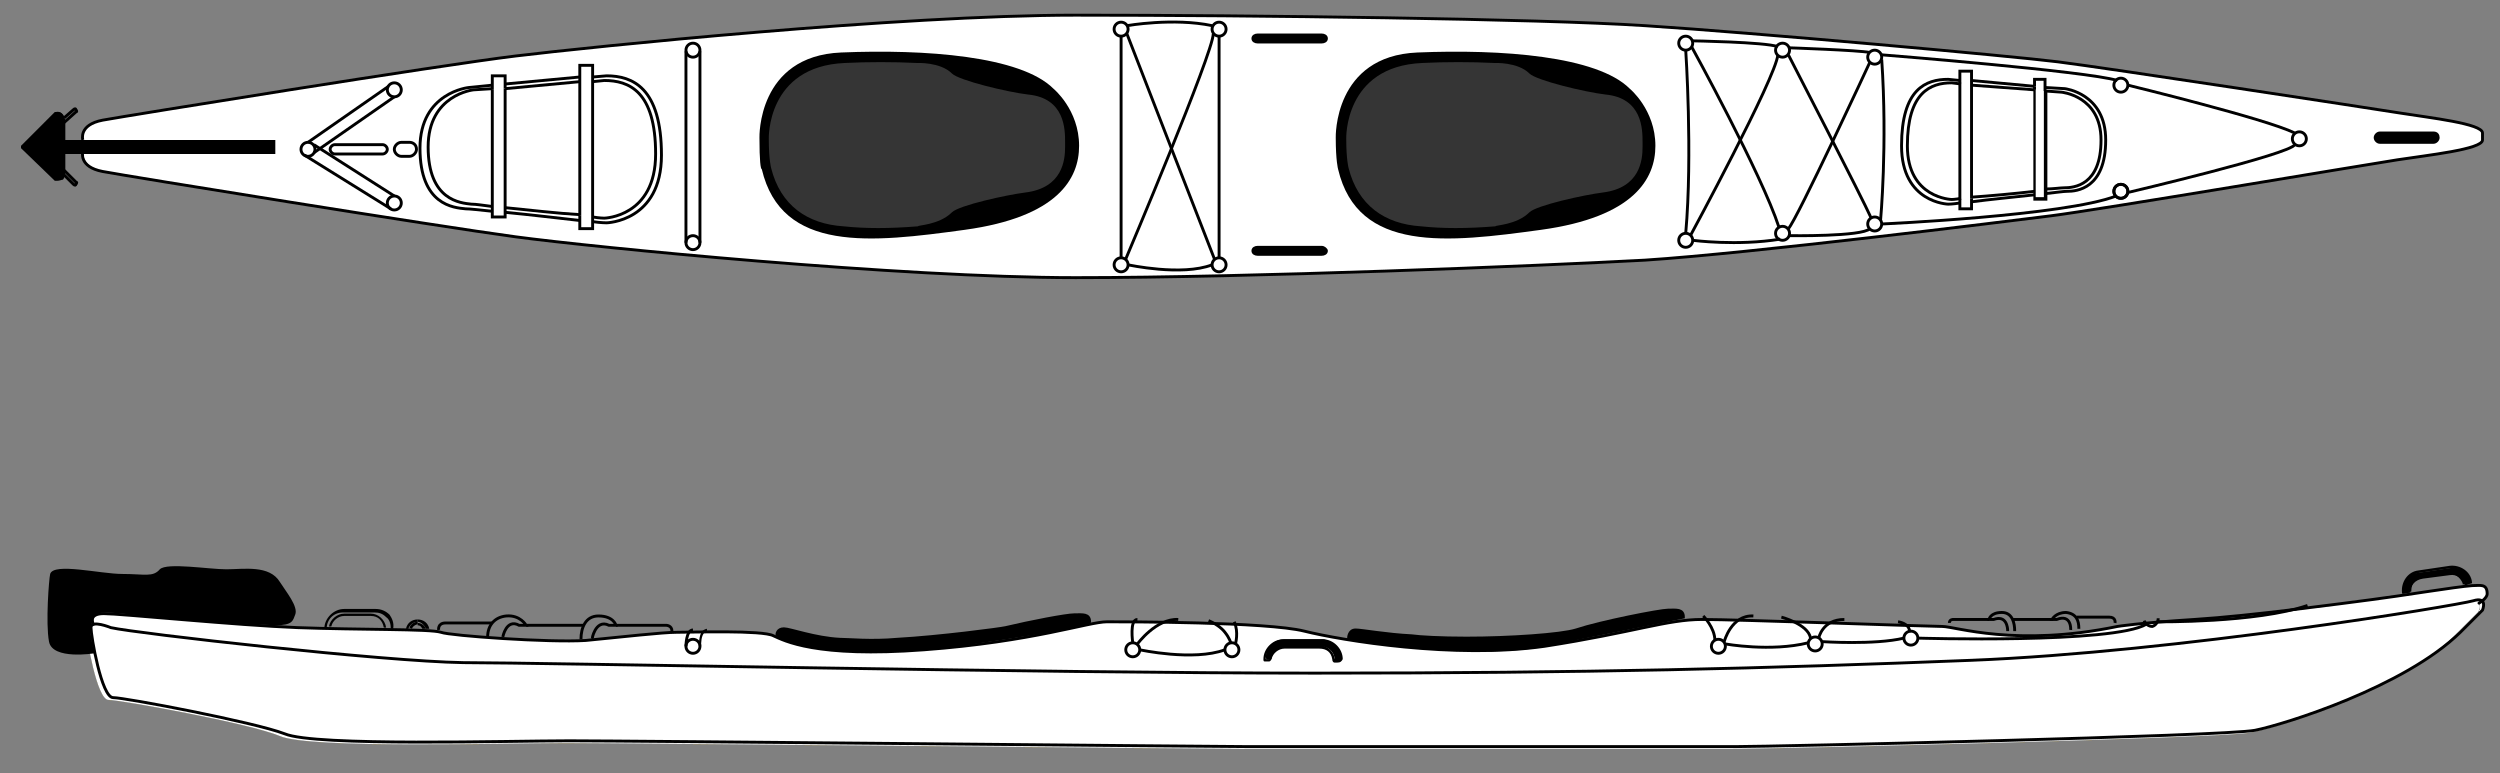 <?xml version="1.0" encoding="utf-8"?>
<!-- Generator: Adobe Illustrator 18.1.1, SVG Export Plug-In . SVG Version: 6.00 Build 0)  -->
<svg version="1.1" xmlns="http://www.w3.org/2000/svg" xmlns:xlink="http://www.w3.org/1999/xlink" x="0px" y="0px"
	 viewBox="0 0 214.3 66.3" enable-background="new 0 0 214.3 66.3" xml:space="preserve">
<rect x="0" y="0" width="214.3" height="66.3" fill="#808080" stroke="none"/>
<g id="Options" display="none">
	<g id="metal" display="inline">
		<path fill="#5D5E5E" d="M214.1,53.8L214.1,53.8c0.2-0.6-0.4-0.8-1.4-0.8v0l-3.4,0.3c-1.6,0.2-2.8,0.5-4.8,0.7l-0.6,0.1l-52.3,1.6
			l-1.4,0c-1.8,0-8,0.2-18.3-1c-1-0.1-1.9-0.2-2.7-0.3l0,0l0,0c-3.7-0.5-5.6-0.9-5.6-0.9s-2.3-0.5-3.1,0.4c-0.8,0.9-8.4,2.7-8.4,2.7
			c-0.6,0.2-1.3,0.3-2,0.4c-6.8,1.4-14.8,1.6-20.3,1.1c-0.7-0.1-1.5-0.3-2.2-0.4l-2.2,0l-2.1-0.1l-3.7,0l-5.3-0.1L64.1,57
			c-0.6,0-9-0.1-13.7-0.1l-5.8-0.1c-2-0.4-10.9,0-20-0.8c-4.6-0.4-9.9-0.8-14.3-1.1c-0.1,0-0.1,0-0.2,0l0,0c-1-0.1-2-0.1-2.9-0.2
			c0,0,0,0,0,0l-3.9-0.3c0,0,0,0,0,0c-1.2-0.1-2-0.1-2.3-0.1c-1.3,0-0.8,0.9-0.8,0.9s1.4,0.1,3.3,0.6c1.9,1.2,2.8,1.7,4.9,4
			c1.5,1.7,2.1,2.2,5,3.6c4.9,2.3,18.7,2.6,32.8,2.8c14.1,0.1,63.8-0.5,73.3-0.4c9.5,0.1,43.9-1.3,61.5-1.2
			c17.6,0.2,22.5-5.5,24.3-7.2c1.8-1.8,8.7-3,8.7-3C214.2,54.1,214.2,53.9,214.1,53.8z"/>
		<path fill="#5D5E5E" d="M212.3,53.9c-0.6,0.1-1.4,0.3-2.4,0.5c-2,0.4-14.5,1.9-18.1,2.7c-11.3,2.6-28.8,2.4-44.9,3.1
			c-16.1,0.7-63.1,1.2-69.5,0.9c-3.7-0.2-16.5-0.4-29.3-0.8c-9.4-0.3-21-0.8-27.8-1.8L3.5,55.9c1.9,1.2,2.8,1.7,4.9,4
			c1.5,1.7,2.1,2.2,5,3.6c4.9,2.3,18.7,2.6,32.8,2.8c14.1,0.1,63.8-0.5,73.3-0.4c9.5,0.1,43.9-1.3,61.5-1.2
			c17.6,0.2,22.5-5.5,24.3-7.2c1.8-1.8,8.7-3,8.7-3c0.1-0.3,0.2-0.5,0-0.6L212.3,53.9z"/>
		<path fill="#5D5E5E" d="M212.5,9.3c-0.1,0-0.3,0-0.6,0l0.5-0.9c0.2-0.4,0.2-0.8-0.1-1c-0.3-0.2-0.6,0-0.8,0.4l-0.6,1l-0.2,0.4
			c-6.4-0.3-25.3-1.6-41.4-4c-9.7-1.4-22.8-3.4-35.3-4.3c-12-0.9-23.4-0.7-31-0.7c-15.2,0-37.9,1.2-55.7,3.9
			c-17.2,2.7-36,3.9-40.2,4.4L7.5,8c0.2-0.4,0.2-0.8-0.1-1c-0.3-0.2-0.6,0-0.8,0.4L6,8.5L5.9,8.7c-0.9,0.1-2,0.1-3,0.2
			C0.9,9,0.9,9.1,0.9,9.7c0,0.7,1.4,0.7,3.9,0.9l-0.1,0.3l-0.3,0.5c-0.2,0.4-0.2,0.8,0.1,1c0.3,0.2,0.6,0,0.8-0.4L5.8,11L6,10.7
			c0.3,0,0.8,0.1,1.1,0.1c3.3,0.4,22.5,2.8,40.3,5.6c17.8,2.8,40.5,4.2,55.7,4.2c7.6,0,19.3,0.1,31.5-0.7
			c12.7-0.9,25.8-2.8,35.5-4.3c15.3-2.2,32.6-3.9,39.6-4.5l-0.4,0.7c-0.2,0.4-0.2,0.8,0.1,1c0.3,0.2,0.6,0,0.8-0.4l0.5-0.9l0.3-0.5
			c0.8-0.1,1.3-0.1,1.5-0.1c1.7,0,1.7-0.8,1.7-0.8C214.2,9.5,212.5,9.3,212.5,9.3z M62.1,15.7c-5.5,0-9.9-2.4-9.9-5.4
			c0-3,4.5-5.4,9.9-5.4c5.5,0,9.9,2.4,9.9,5.4C72,13.3,67.6,15.7,62.1,15.7z M84.2,18.5c-2.7,0-4.8-2.1-4.8-4.6
			c0-2.6,2.2-4.6,4.8-4.6c2.7,0,4.8,2.1,4.8,4.6C89,16.4,86.9,18.5,84.2,18.5z M113.3,18.2c-8.6,1.2-17.1,2.2-18.9-5.6
			c0,0-0.2-0.7-0.2-2.9c0,0-0.2-7.6,7.6-7.9c7.8-0.3,16.7,0.3,19.7,3.3c0,0,2.4,1.9,2.4,5.2C123.9,13.4,121.9,17,113.3,18.2z
			 M165.9,15.6c-4.6,0-8.4-2.3-8.4-5.1c0-2.8,3.7-5.1,8.4-5.1c4.6,0,8.4,2.3,8.4,5.1C174.3,13.3,170.5,15.6,165.9,15.6z"/>
	</g>
</g>
<g id="Couleurs">
	<g id="deck_x5F_jaune">
		<path fill="#FEE600" d="M7.1,12.5c0,0-0.4,1.8,1.7,2.2c2.1,0.4,28.7,4.7,35.4,5.6s33,3.5,48,3.5s39.5-1,48.8-1.5
			c9.2-0.6,30.8-3.3,34.8-3.8c4-0.5,27.1-4.4,29.7-4.8s7.3-0.9,7.3-1.7v-0.6c0-0.8-4.5-1.3-7-1.7s-25.4-3.9-29.4-4.4
			c-4-0.5-26.1-2.5-35.4-3.1c-9.2-0.6-33.7-0.9-48.8-0.9s-41.4,2.7-48,3.5S11,9.9,8.8,10.3S7.1,12.5,7.1,12.5z"/>
		<path fill="#FEE600" d="M8,53.5c0,0-0.5-0.9,0.9-0.9c1.4,0,11.4,1,16.6,1.2c5.3,0.2,11.4,0.1,12.3,0.4c0.8,0.3,9.3,0.9,12.4,0.7
			c3.1-0.3,6.6-0.7,7.8-0.7c1.2,0,7.4-0.2,8.3,0.3c0.9,0.4,3.6,1.9,12.9,1.2c9.4-0.7,14.1-2.4,15.7-2.4c1.6,0,13.7,0,16.9,0.8
			c3.2,0.8,12.9,2.4,20.6,1.3c7.7-1.2,10.5-2.3,13.5-2.3c3,0,19.5,0.6,20.6,0.6s6.3,1.8,15,0c0,0,1.8-0.3,6.6-0.6
			c4.8-0.3,12.9-1.4,15.2-1.7c2.4-0.3,7.2-1.1,8.6-1.2c0.7,0,1.3-0.2,1.3,0.7c0,0.4-0.8,0.8-0.8,0.8c0.4,0.2,0,0.8,0,0.8
			s0.2-0.2-1.9,1.9c-4.7,4.7-15.1,7.9-17.6,8.4c-2.5,0.5-41.4,1.4-44.6,1.4s-39.1,0-41.6,0c-2.6,0-53.2-0.5-58.3-0.5
			c-5.1,0-21.9,0.5-24.4-0.6c-2.6-1.1-13.7-3.1-14.7-3.1s-1.9-5.4-1.9-6C7.7,53.8,7.7,53.5,8,53.5z"/>
	</g>
	<g id="deck_x5F_rouge">
		<path fill="#CB2026" d="M7.1,12.5c0,0-0.4,1.8,1.7,2.2c2.1,0.4,28.7,4.7,35.4,5.6s33,3.5,48,3.5s39.5-1,48.8-1.5
			c9.2-0.6,30.8-3.3,34.8-3.8c4-0.5,27.1-4.4,29.7-4.8s7.3-0.9,7.3-1.7v-0.6c0-0.8-4.5-1.3-7-1.7s-25.4-3.9-29.4-4.4
			c-4-0.5-26.1-2.5-35.4-3.1c-9.2-0.6-33.7-0.9-48.8-0.9s-41.4,2.7-48,3.5S11,9.9,8.8,10.3S7.1,12.5,7.1,12.5z"/>
		<path fill="#CB2026" d="M8,53.5c0,0-0.5-0.9,0.9-0.9c1.4,0,11.4,1,16.6,1.2c5.3,0.2,11.4,0.1,12.3,0.4c0.8,0.3,9.3,0.9,12.4,0.7
			c3.1-0.3,6.6-0.7,7.8-0.7c1.2,0,7.4-0.2,8.3,0.3c0.9,0.4,3.6,1.9,12.9,1.2c9.4-0.7,14.1-2.4,15.7-2.4c1.6,0,13.7,0,16.9,0.8
			c3.2,0.8,12.9,2.4,20.6,1.3c7.7-1.2,10.5-2.3,13.5-2.3c3,0,19.5,0.6,20.6,0.6s6.3,1.8,15,0c0,0,1.8-0.3,6.6-0.6
			c4.8-0.3,12.9-1.4,15.2-1.7c2.4-0.3,7.2-1.1,8.6-1.2c0.7,0,1.3-0.2,1.3,0.7c0,0.4-0.8,0.8-0.8,0.8c0.4,0.2,0,0.8,0,0.8
			s0.2-0.2-1.9,1.9c-4.7,4.7-15.1,7.9-17.6,8.4c-2.5,0.5-41.4,1.4-44.6,1.4s-39.1,0-41.6,0c-2.6,0-53.2-0.5-58.3-0.5
			c-5.1,0-21.9,0.5-24.4-0.6c-2.6-1.1-13.7-3.1-14.7-3.1s-1.9-5.4-1.9-6C7.7,53.8,7.7,53.5,8,53.5z"/>
	</g>
	<g id="deck_x5F_bleuf">
		<path fill="#0E3149" d="M7.1,12.5c0,0-0.4,1.8,1.7,2.2c2.1,0.4,28.7,4.7,35.4,5.6s33,3.5,48,3.5s39.5-1,48.8-1.5
			c9.2-0.6,30.8-3.3,34.8-3.8c4-0.5,27.1-4.4,29.7-4.8s7.3-0.9,7.3-1.7v-0.6c0-0.8-4.5-1.3-7-1.7s-25.4-3.9-29.4-4.4
			c-4-0.5-26.1-2.5-35.4-3.1c-9.2-0.6-33.7-0.9-48.8-0.9s-41.4,2.7-48,3.5S11,9.9,8.8,10.3S7.1,12.5,7.1,12.5z"/>
		<path fill="#0E3149" d="M8,53.5c0,0-0.5-0.9,0.9-0.9c1.4,0,11.4,1,16.6,1.2c5.3,0.2,11.4,0.1,12.3,0.4c0.8,0.3,9.3,0.9,12.4,0.7
			c3.1-0.3,6.6-0.7,7.8-0.7c1.2,0,7.4-0.2,8.3,0.3c0.9,0.4,3.6,1.9,12.9,1.2c9.4-0.7,14.1-2.4,15.7-2.4c1.6,0,13.7,0,16.9,0.8
			c3.2,0.8,12.9,2.4,20.6,1.3c7.7-1.2,10.5-2.3,13.5-2.3c3,0,19.5,0.6,20.6,0.6s6.3,1.8,15,0c0,0,1.8-0.3,6.6-0.6
			c4.8-0.3,12.9-1.4,15.2-1.7c2.4-0.3,7.2-1.1,8.6-1.2c0.7,0,1.3-0.2,1.3,0.7c0,0.4-0.8,0.8-0.8,0.8c0.4,0.2,0,0.8,0,0.8
			s0.2-0.2-1.9,1.9c-4.7,4.7-15.1,7.9-17.6,8.4c-2.5,0.5-41.4,1.4-44.6,1.4s-39.1,0-41.6,0c-2.6,0-53.2-0.5-58.3-0.5
			c-5.1,0-21.9,0.5-24.4-0.6c-2.6-1.1-13.7-3.1-14.7-3.1s-1.9-5.4-1.9-6C7.7,53.8,7.7,53.5,8,53.5z"/>
	</g>
	<g id="deck_x5F_vert">
		<path fill="#95D600" d="M7.1,12.5c0,0-0.4,1.8,1.7,2.2c2.1,0.4,28.7,4.7,35.4,5.6s33,3.5,48,3.5s39.5-1,48.8-1.5
			c9.2-0.6,30.8-3.3,34.8-3.8c4-0.5,27.1-4.4,29.7-4.8s7.3-0.9,7.3-1.7v-0.6c0-0.8-4.5-1.3-7-1.7s-25.4-3.9-29.4-4.4
			c-4-0.5-26.1-2.5-35.4-3.1c-9.2-0.6-33.7-0.9-48.8-0.9s-41.4,2.7-48,3.5S11,9.9,8.8,10.3S7.1,12.5,7.1,12.5z"/>
		<path fill="#95D600" d="M8,53.5c0,0-0.5-0.9,0.9-0.9c1.4,0,11.4,1,16.6,1.2c5.3,0.2,11.4,0.1,12.3,0.4c0.8,0.3,9.3,0.9,12.4,0.7
			c3.1-0.3,6.6-0.7,7.8-0.7c1.2,0,7.4-0.2,8.3,0.3c0.9,0.4,3.6,1.9,12.9,1.2c9.4-0.7,14.1-2.4,15.7-2.4c1.6,0,13.7,0,16.9,0.8
			c3.2,0.8,12.9,2.4,20.6,1.3c7.7-1.2,10.5-2.3,13.5-2.3c3,0,19.5,0.6,20.6,0.6s6.3,1.8,15,0c0,0,1.8-0.3,6.6-0.6
			c4.8-0.3,12.9-1.4,15.2-1.7c2.4-0.3,7.2-1.1,8.6-1.2c0.7,0,1.3-0.2,1.3,0.7c0,0.4-0.8,0.8-0.8,0.8c0.4,0.2,0,0.8,0,0.8
			s0.2-0.2-1.9,1.9c-4.7,4.7-15.1,7.9-17.6,8.4c-2.5,0.5-41.4,1.4-44.6,1.4s-39.1,0-41.6,0c-2.6,0-53.2-0.5-58.3-0.5
			c-5.1,0-21.9,0.5-24.4-0.6c-2.6-1.1-13.7-3.1-14.7-3.1s-1.9-5.4-1.9-6C7.7,53.8,7.7,53.5,8,53.5z"/>
	</g>
	<g id="deck_x5F_mauve">
		<path fill="#520A76" d="M7.1,12.5c0,0-0.4,1.8,1.7,2.2c2.1,0.4,28.7,4.7,35.4,5.6s33,3.5,48,3.5s39.5-1,48.8-1.5
			c9.2-0.6,30.8-3.3,34.8-3.8c4-0.5,27.1-4.4,29.7-4.8s7.3-0.9,7.3-1.7v-0.6c0-0.8-4.5-1.3-7-1.7s-25.4-3.9-29.4-4.4
			c-4-0.5-26.1-2.5-35.4-3.1c-9.2-0.6-33.7-0.9-48.8-0.9s-41.4,2.7-48,3.5S11,9.9,8.8,10.3S7.1,12.5,7.1,12.5z"/>
		<path fill="#520A76" d="M8,53.5c0,0-0.5-0.9,0.9-0.9c1.4,0,11.4,1,16.6,1.2c5.3,0.2,11.4,0.1,12.3,0.4c0.8,0.3,9.3,0.9,12.4,0.7
			c3.1-0.3,6.6-0.7,7.8-0.7c1.2,0,7.4-0.2,8.3,0.3c0.9,0.4,3.6,1.9,12.9,1.2c9.4-0.7,14.1-2.4,15.7-2.4c1.6,0,13.7,0,16.9,0.8
			c3.2,0.8,12.9,2.4,20.6,1.3c7.7-1.2,10.5-2.3,13.5-2.3c3,0,19.5,0.6,20.6,0.6s6.3,1.8,15,0c0,0,1.8-0.3,6.6-0.6
			c4.8-0.3,12.9-1.4,15.2-1.7c2.4-0.3,7.2-1.1,8.6-1.2c0.7,0,1.3-0.2,1.3,0.7c0,0.4-0.8,0.8-0.8,0.8c0.4,0.2,0,0.8,0,0.8
			s0.2-0.2-1.9,1.9c-4.7,4.7-15.1,7.9-17.6,8.4c-2.5,0.5-41.4,1.4-44.6,1.4s-39.1,0-41.6,0c-2.6,0-53.2-0.5-58.3-0.5
			c-5.1,0-21.9,0.5-24.4-0.6c-2.6-1.1-13.7-3.1-14.7-3.1s-1.9-5.4-1.9-6C7.7,53.8,7.7,53.5,8,53.5z"/>
	</g>
	<g id="deck_x5F_bleu">
		<path fill="#8AD2E6" d="M7.1,12.5c0,0-0.4,1.8,1.7,2.2c2.1,0.4,28.7,4.7,35.4,5.6s33,3.5,48,3.5s39.5-1,48.8-1.5
			c9.2-0.6,30.8-3.3,34.8-3.8c4-0.5,27.1-4.4,29.7-4.8s7.3-0.9,7.3-1.7v-0.6c0-0.8-4.5-1.3-7-1.7s-25.4-3.9-29.4-4.4
			c-4-0.5-26.1-2.5-35.4-3.1c-9.2-0.6-33.7-0.9-48.8-0.9s-41.4,2.7-48,3.5S11,9.9,8.8,10.3S7.1,12.5,7.1,12.5z"/>
		<path fill="#8AD2E6" d="M8,53.5c0,0-0.5-0.9,0.9-0.9c1.4,0,11.4,1,16.6,1.2c5.3,0.2,11.4,0.1,12.3,0.4c0.8,0.3,9.3,0.9,12.4,0.7
			c3.1-0.3,6.6-0.7,7.8-0.7c1.2,0,7.4-0.2,8.3,0.3c0.9,0.4,3.6,1.9,12.9,1.2c9.4-0.7,14.1-2.4,15.7-2.4c1.6,0,13.7,0,16.9,0.8
			c3.2,0.8,12.9,2.4,20.6,1.3c7.7-1.2,10.5-2.3,13.5-2.3c3,0,19.5,0.6,20.6,0.6s6.3,1.8,15,0c0,0,1.8-0.3,6.6-0.6
			c4.8-0.3,12.9-1.4,15.2-1.7c2.4-0.3,7.2-1.1,8.6-1.2c0.7,0,1.3-0.2,1.3,0.7c0,0.4-0.8,0.8-0.8,0.8c0.4,0.2,0,0.8,0,0.8
			s0.2-0.2-1.9,1.9c-4.7,4.7-15.1,7.9-17.6,8.4c-2.5,0.5-41.4,1.4-44.6,1.4s-39.1,0-41.6,0c-2.6,0-53.2-0.5-58.3-0.5
			c-5.1,0-21.9,0.5-24.4-0.6c-2.6-1.1-13.7-3.1-14.7-3.1s-1.9-5.4-1.9-6C7.7,53.8,7.7,53.5,8,53.5z"/>
	</g>
	<g id="deck_x5F_blanc">
		<path fill="#FFFFFF" d="M7.1,12.5c0,0-0.4,1.8,1.7,2.2c2.1,0.4,28.7,4.7,35.4,5.6s33,3.5,48,3.5s39.5-1,48.8-1.5
			c9.2-0.6,30.8-3.3,34.8-3.8c4-0.5,27.1-4.4,29.7-4.8s7.3-0.9,7.3-1.7v-0.6c0-0.8-4.5-1.3-7-1.7s-25.4-3.9-29.4-4.4
			c-4-0.5-26.1-2.5-35.4-3.1c-9.2-0.6-33.7-0.9-48.8-0.9s-41.4,2.7-48,3.5S11,9.9,8.8,10.3S7.1,12.5,7.1,12.5z"/>
		<path fill="#FFFFFF" d="M8,53.5c0,0-0.5-0.9,0.9-0.9c1.4,0,11.4,1,16.6,1.2c5.3,0.2,11.4,0.1,12.3,0.4c0.8,0.3,9.3,0.9,12.4,0.7
			c3.1-0.3,6.6-0.7,7.8-0.7c1.2,0,7.4-0.2,8.3,0.3c0.9,0.4,3.6,1.9,12.9,1.2c9.4-0.7,14.1-2.4,15.7-2.4c1.6,0,13.7,0,16.9,0.8
			c3.2,0.8,12.9,2.4,20.6,1.3c7.7-1.2,10.5-2.3,13.5-2.3c3,0,19.5,0.6,20.6,0.6s6.3,1.8,15,0c0,0,1.8-0.3,6.6-0.6
			c4.8-0.3,12.9-1.4,15.2-1.7c2.4-0.3,7.2-1.1,8.6-1.2c0.7,0,1.3-0.2,1.3,0.7c0,0.4-0.8,0.8-0.8,0.8c0.4,0.2,0,0.8,0,0.8
			s0.2-0.2-1.9,1.9c-4.7,4.7-15.1,7.9-17.6,8.4c-2.5,0.5-41.4,1.4-44.6,1.4s-39.1,0-41.6,0c-2.6,0-53.2-0.5-58.3-0.5
			c-5.1,0-21.9,0.5-24.4-0.6c-2.6-1.1-13.7-3.1-14.7-3.1s-1.9-5.4-1.9-6C7.7,53.8,7.7,53.5,8,53.5z"/>
	</g>
	<g id="deck_x5F_gris">
		<path fill="#D1D3D3" d="M7.1,12.5c0,0-0.4,1.8,1.7,2.2c2.1,0.4,28.7,4.7,35.4,5.6s33,3.5,48,3.5s39.5-1,48.8-1.5
			c9.2-0.6,30.8-3.3,34.8-3.8c4-0.5,27.1-4.4,29.7-4.8s7.3-0.9,7.3-1.7v-0.6c0-0.8-4.5-1.3-7-1.7s-25.4-3.9-29.4-4.4
			c-4-0.5-26.1-2.5-35.4-3.1c-9.2-0.6-33.7-0.9-48.8-0.9s-41.4,2.7-48,3.5S11,9.9,8.8,10.3S7.1,12.5,7.1,12.5z"/>
		<path fill="#D1D3D3" d="M8,53.5c0,0-0.5-0.9,0.9-0.9c1.4,0,11.4,1,16.6,1.2c5.3,0.2,11.4,0.1,12.3,0.4c0.8,0.3,9.3,0.9,12.4,0.7
			c3.1-0.3,6.6-0.7,7.8-0.7c1.2,0,7.4-0.2,8.3,0.3c0.9,0.4,3.6,1.9,12.9,1.2c9.4-0.7,14.1-2.4,15.7-2.4c1.6,0,13.7,0,16.9,0.8
			c3.2,0.8,12.9,2.4,20.6,1.3c7.7-1.2,10.5-2.3,13.5-2.3c3,0,19.5,0.6,20.6,0.6s6.3,1.8,15,0c0,0,1.8-0.3,6.6-0.6
			c4.8-0.3,12.9-1.4,15.2-1.7c2.4-0.3,7.2-1.1,8.6-1.2c0.7,0,1.3-0.2,1.3,0.7c0,0.4-0.8,0.8-0.8,0.8c0.4,0.2,0,0.8,0,0.8
			s0.2-0.2-1.9,1.9c-4.7,4.7-15.1,7.9-17.6,8.4c-2.5,0.5-41.4,1.4-44.6,1.4s-39.1,0-41.6,0c-2.6,0-53.2-0.5-58.3-0.5
			c-5.1,0-21.9,0.5-24.4-0.6c-2.6-1.1-13.7-3.1-14.7-3.1s-1.9-5.4-1.9-6C7.7,53.8,7.7,53.5,8,53.5z"/>
	</g>
	<g id="deck_x5F_noir">
		<path fill="#231F20" d="M7.1,12.5c0,0-0.4,1.8,1.7,2.2c2.1,0.4,28.7,4.7,35.4,5.6s33,3.5,48,3.5s39.5-1,48.8-1.5
			c9.2-0.6,30.8-3.3,34.8-3.8c4-0.5,27.1-4.4,29.7-4.8s7.3-0.9,7.3-1.7v-0.6c0-0.8-4.5-1.3-7-1.7s-25.4-3.9-29.4-4.4
			c-4-0.5-26.1-2.5-35.4-3.1c-9.2-0.6-33.7-0.9-48.8-0.9s-41.4,2.7-48,3.5S11,9.9,8.8,10.3S7.1,12.5,7.1,12.5z"/>
		<path fill="#231F20" d="M8,53.5c0,0-0.5-0.9,0.9-0.9c1.4,0,11.4,1,16.6,1.2c5.3,0.2,11.4,0.1,12.3,0.4c0.8,0.3,9.3,0.9,12.4,0.7
			c3.1-0.3,6.6-0.7,7.8-0.7c1.2,0,7.4-0.2,8.3,0.3c0.9,0.4,3.6,1.9,12.9,1.2c9.4-0.7,14.1-2.4,15.7-2.4c1.6,0,13.7,0,16.9,0.8
			c3.2,0.8,12.9,2.4,20.6,1.3c7.7-1.2,10.5-2.3,13.5-2.3c3,0,19.5,0.6,20.6,0.6s6.3,1.8,15,0c0,0,1.8-0.3,6.6-0.6
			c4.8-0.3,12.9-1.4,15.2-1.7c2.4-0.3,7.2-1.1,8.6-1.2c0.7,0,1.3-0.2,1.3,0.7c0,0.4-0.8,0.8-0.8,0.8c0.4,0.2,0,0.8,0,0.8
			s0.2-0.2-1.9,1.9c-4.7,4.7-15.1,7.9-17.6,8.4c-2.5,0.5-41.4,1.4-44.6,1.4s-39.1,0-41.6,0c-2.6,0-53.2-0.5-58.3-0.5
			c-5.1,0-21.9,0.5-24.4-0.6c-2.6-1.1-13.7-3.1-14.7-3.1s-1.9-5.4-1.9-6C7.7,53.8,7.7,53.5,8,53.5z"/>
	</g>
	<g>
		<path id="hull_x5F_noir" fill="#231F20" d="M9.5,53.8c0,0-1.7-0.7-1.7,0c0,0.7,0.9,6,1.9,6s12.1,2.1,14.7,3.1
			c2.6,1.1,19.3,0.6,24.4,0.6c5.1,0,55.7,0.5,58.3,0.5c2.6,0,38.4,0,41.6,0s42.1-0.9,44.6-1.4c2.5-0.5,12.8-3.7,17.6-8.4
			c2.1-2.1,1.9-1.9,1.9-1.9s0.5-1.2-0.8-0.8c-1.4,0.4-25.4,4.4-43,5.1c-17.6,0.7-32.9,1.1-56.3,1.1s-66.3-0.9-73-0.9
			C32.9,56.7,11.7,54.3,9.5,53.8z"/>
	</g>
	<g>
		<path id="hull_x5F_gris" fill="#D1D3D3" d="M9.5,53.8c0,0-1.7-0.7-1.7,0c0,0.7,0.9,6,1.9,6s12.1,2.1,14.7,3.1
			c2.6,1.1,19.3,0.6,24.4,0.6c5.1,0,55.7,0.5,58.3,0.5c2.6,0,38.4,0,41.6,0s42.1-0.9,44.6-1.4c2.5-0.5,12.8-3.7,17.6-8.4
			c2.1-2.1,1.9-1.9,1.9-1.9s0.5-1.2-0.8-0.8c-1.4,0.4-25.4,4.4-43,5.1c-17.6,0.7-32.9,1.1-56.3,1.1s-66.3-0.9-73-0.9
			C32.9,56.7,11.7,54.3,9.5,53.8z"/>
	</g>
	<g>
		<path id="hull_x5F_blanc" fill="#FFFFFF" d="M9.5,53.8c0,0-1.7-0.7-1.7,0c0,0.7,0.9,6,1.9,6s12.1,2.1,14.7,3.1
			c2.6,1.1,19.3,0.6,24.4,0.6c5.1,0,55.7,0.5,58.3,0.5c2.6,0,38.4,0,41.6,0s42.1-0.9,44.6-1.4c2.5-0.5,12.8-3.7,17.6-8.4
			c2.1-2.1,1.9-1.9,1.9-1.9s0.5-1.2-0.8-0.8c-1.4,0.4-25.4,4.4-43,5.1c-17.6,0.7-32.9,1.1-56.3,1.1s-66.3-0.9-73-0.9
			C32.9,56.7,11.7,54.3,9.5,53.8z"/>
	</g>
</g>
<g id="Presets">
	<g id="Yellow">
		<path fill="#FEE600" d="M7.1,12.5c0,0-0.4,1.8,1.7,2.2c2.1,0.4,28.7,4.7,35.4,5.6s33,3.5,48,3.5s39.5-1,48.8-1.5
			c9.2-0.6,30.8-3.3,34.8-3.8c4-0.5,27.1-4.4,29.7-4.8s7.3-0.9,7.3-1.7v-0.6c0-0.8-4.5-1.3-7-1.7s-25.4-3.9-29.4-4.4
			c-4-0.5-26.1-2.5-35.4-3.1c-9.2-0.6-33.7-0.9-48.8-0.9s-41.4,2.7-48,3.5S11,9.9,8.8,10.3S7.1,12.5,7.1,12.5z"/>
		<path fill="#FEE600" d="M8,53.5c0,0-0.5-0.9,0.9-0.9c1.4,0,11.4,1,16.6,1.2c5.3,0.2,11.4,0.1,12.3,0.4c0.8,0.3,9.3,0.9,12.4,0.7
			c3.1-0.3,6.6-0.7,7.8-0.7c1.2,0,7.4-0.2,8.3,0.3c0.9,0.4,3.6,1.9,12.9,1.2c9.4-0.7,14.1-2.4,15.7-2.4c1.6,0,13.7,0,16.9,0.8
			c3.2,0.8,12.9,2.4,20.6,1.3c7.7-1.2,10.5-2.3,13.5-2.3c3,0,19.5,0.6,20.6,0.6s6.3,1.8,15,0c0,0,1.8-0.3,6.6-0.6
			c4.8-0.3,12.9-1.4,15.2-1.7c2.4-0.3,7.2-1.1,8.6-1.2c0.7,0,1.3-0.2,1.3,0.7c0,0.4-0.8,0.8-0.8,0.8c0.4,0.2,0,0.8,0,0.8
			s0.2-0.2-1.9,1.9c-4.7,4.7-15.1,7.9-17.6,8.4c-2.5,0.5-41.4,1.4-44.6,1.4s-39.1,0-41.6,0c-2.6,0-53.2-0.5-58.3-0.5
			c-5.1,0-21.9,0.5-24.4-0.6c-2.6-1.1-13.7-3.1-14.7-3.1s-1.9-5.4-1.9-6C7.7,53.8,7.7,53.5,8,53.5z"/>
	</g>
	<g id="Rouge">
		<path fill="#CB2026" d="M7.1,12.5c0,0-0.4,1.8,1.7,2.2c2.1,0.4,28.7,4.7,35.4,5.6s33,3.5,48,3.5s39.5-1,48.8-1.5
			c9.2-0.6,30.8-3.3,34.8-3.8c4-0.5,27.1-4.4,29.7-4.8s7.3-0.9,7.3-1.7v-0.6c0-0.8-4.5-1.3-7-1.7s-25.4-3.9-29.4-4.4
			c-4-0.5-26.1-2.5-35.4-3.1c-9.2-0.6-33.7-0.9-48.8-0.9s-41.4,2.7-48,3.5S11,9.9,8.8,10.3S7.1,12.5,7.1,12.5z"/>
		<path fill="#CB2026" d="M8,53.5c0,0-0.5-0.9,0.9-0.9c1.4,0,11.4,1,16.6,1.2c5.3,0.2,11.4,0.1,12.3,0.4c0.8,0.3,9.3,0.9,12.4,0.7
			c3.1-0.3,6.6-0.7,7.8-0.7c1.2,0,7.4-0.2,8.3,0.3c0.9,0.4,3.6,1.9,12.9,1.2c9.4-0.7,14.1-2.4,15.7-2.4c1.6,0,13.7,0,16.9,0.8
			c3.2,0.8,12.9,2.4,20.6,1.3c7.7-1.2,10.5-2.3,13.5-2.3c3,0,19.5,0.6,20.6,0.6s6.3,1.8,15,0c0,0,1.8-0.3,6.6-0.6
			c4.8-0.3,12.9-1.4,15.2-1.7c2.4-0.3,7.2-1.1,8.6-1.2c0.7,0,1.3-0.2,1.3,0.7c0,0.4-0.8,0.8-0.8,0.8c0.4,0.2,0,0.8,0,0.8
			s0.2-0.2-1.9,1.9c-4.7,4.7-15.1,7.9-17.6,8.4c-2.5,0.5-41.4,1.4-44.6,1.4s-39.1,0-41.6,0c-2.6,0-53.2-0.5-58.3-0.5
			c-5.1,0-21.9,0.5-24.4-0.6c-2.6-1.1-13.7-3.1-14.7-3.1s-1.9-5.4-1.9-6C7.7,53.8,7.7,53.5,8,53.5z"/>
	</g>
	<g id="Bleuf">
		<path fill="#0E3149" d="M7.1,12.5c0,0-0.4,1.8,1.7,2.2c2.1,0.4,28.7,4.7,35.4,5.6s33,3.5,48,3.5s39.5-1,48.8-1.5
			c9.2-0.6,30.8-3.3,34.8-3.8c4-0.5,27.1-4.4,29.7-4.8s7.3-0.9,7.3-1.7v-0.6c0-0.8-4.5-1.3-7-1.7s-25.4-3.9-29.4-4.4
			c-4-0.5-26.1-2.5-35.4-3.1c-9.2-0.6-33.7-0.9-48.8-0.9s-41.4,2.7-48,3.5S11,9.9,8.8,10.3S7.1,12.5,7.1,12.5z"/>
		<path fill="#0E3149" d="M8,53.5c0,0-0.5-0.9,0.9-0.9c1.4,0,11.4,1,16.6,1.2c5.3,0.2,11.4,0.1,12.3,0.4c0.8,0.3,9.3,0.9,12.4,0.7
			c3.1-0.3,6.6-0.7,7.8-0.7c1.2,0,7.4-0.2,8.3,0.3c0.9,0.4,3.6,1.9,12.9,1.2c9.4-0.7,14.1-2.4,15.7-2.4c1.6,0,13.7,0,16.9,0.8
			c3.2,0.8,12.9,2.4,20.6,1.3c7.7-1.2,10.5-2.3,13.5-2.3c3,0,19.5,0.6,20.6,0.6s6.3,1.8,15,0c0,0,1.8-0.3,6.6-0.6
			c4.8-0.3,12.9-1.4,15.2-1.7c2.4-0.3,7.2-1.1,8.6-1.2c0.7,0,1.3-0.2,1.3,0.7c0,0.4-0.8,0.8-0.8,0.8c0.4,0.2,0,0.8,0,0.8
			s0.2-0.2-1.9,1.9c-4.7,4.7-15.1,7.9-17.6,8.4c-2.5,0.5-41.4,1.4-44.6,1.4s-39.1,0-41.6,0c-2.6,0-53.2-0.5-58.3-0.5
			c-5.1,0-21.9,0.5-24.4-0.6c-2.6-1.1-13.7-3.1-14.7-3.1s-1.9-5.4-1.9-6C7.7,53.8,7.7,53.5,8,53.5z"/>
	</g>
	<g id="Vert">
		<path fill="#95D600" d="M7.1,12.5c0,0-0.4,1.8,1.7,2.2c2.1,0.4,28.7,4.7,35.4,5.6s33,3.5,48,3.5s39.5-1,48.8-1.5
			c9.2-0.6,30.8-3.3,34.8-3.8c4-0.5,27.1-4.4,29.7-4.8s7.3-0.9,7.3-1.7v-0.6c0-0.8-4.5-1.3-7-1.7s-25.4-3.9-29.4-4.4
			c-4-0.5-26.1-2.5-35.4-3.1c-9.2-0.6-33.7-0.9-48.8-0.9s-41.4,2.7-48,3.5S11,9.9,8.8,10.3S7.1,12.5,7.1,12.5z"/>
		<path fill="#95D600" d="M8,53.5c0,0-0.5-0.9,0.9-0.9c1.4,0,11.4,1,16.6,1.2c5.3,0.2,11.4,0.1,12.3,0.4c0.8,0.3,9.3,0.9,12.4,0.7
			c3.1-0.3,6.6-0.7,7.8-0.7c1.2,0,7.4-0.2,8.3,0.3c0.9,0.4,3.6,1.9,12.9,1.2c9.4-0.7,14.1-2.4,15.7-2.4c1.6,0,13.7,0,16.9,0.8
			c3.2,0.8,12.9,2.4,20.6,1.3c7.7-1.2,10.5-2.3,13.5-2.3c3,0,19.5,0.6,20.6,0.6s6.3,1.8,15,0c0,0,1.8-0.3,6.6-0.6
			c4.8-0.3,12.9-1.4,15.2-1.7c2.4-0.3,7.2-1.1,8.6-1.2c0.7,0,1.3-0.2,1.3,0.7c0,0.4-0.8,0.8-0.8,0.8c0.4,0.2,0,0.8,0,0.8
			s0.2-0.2-1.9,1.9c-4.7,4.7-15.1,7.9-17.6,8.4c-2.5,0.5-41.4,1.4-44.6,1.4s-39.1,0-41.6,0c-2.6,0-53.2-0.5-58.3-0.5
			c-5.1,0-21.9,0.5-24.4-0.6c-2.6-1.1-13.7-3.1-14.7-3.1s-1.9-5.4-1.9-6C7.7,53.8,7.7,53.5,8,53.5z"/>
	</g>
	<g id="Mauve">
		<path fill="#520A76" d="M7.1,12.5c0,0-0.4,1.8,1.7,2.2c2.1,0.4,28.7,4.7,35.4,5.6s33,3.5,48,3.5s39.5-1,48.8-1.5
			c9.2-0.6,30.8-3.3,34.8-3.8c4-0.5,27.1-4.4,29.7-4.8s7.3-0.9,7.3-1.7v-0.6c0-0.8-4.5-1.3-7-1.7s-25.4-3.9-29.4-4.4
			c-4-0.5-26.1-2.5-35.4-3.1c-9.2-0.6-33.7-0.9-48.8-0.9s-41.4,2.7-48,3.5S11,9.9,8.8,10.3S7.1,12.5,7.1,12.5z"/>
		<path fill="#520A76" d="M8,53.5c0,0-0.5-0.9,0.9-0.9c1.4,0,11.4,1,16.6,1.2c5.3,0.2,11.4,0.1,12.3,0.4c0.8,0.3,9.3,0.9,12.4,0.7
			c3.1-0.3,6.6-0.7,7.8-0.7c1.2,0,7.4-0.2,8.3,0.3c0.9,0.4,3.6,1.9,12.9,1.2c9.4-0.7,14.1-2.4,15.7-2.4c1.6,0,13.7,0,16.9,0.8
			c3.2,0.8,12.9,2.4,20.6,1.3c7.7-1.2,10.5-2.3,13.5-2.3c3,0,19.5,0.6,20.6,0.6s6.3,1.8,15,0c0,0,1.8-0.3,6.6-0.6
			c4.8-0.3,12.9-1.4,15.2-1.7c2.4-0.3,7.2-1.1,8.6-1.2c0.7,0,1.3-0.2,1.3,0.7c0,0.4-0.8,0.8-0.8,0.8c0.4,0.2,0,0.8,0,0.8
			s0.2-0.2-1.9,1.9c-4.7,4.7-15.1,7.9-17.6,8.4c-2.5,0.5-41.4,1.4-44.6,1.4s-39.1,0-41.6,0c-2.6,0-53.2-0.5-58.3-0.5
			c-5.1,0-21.9,0.5-24.4-0.6c-2.6-1.1-13.7-3.1-14.7-3.1s-1.9-5.4-1.9-6C7.7,53.8,7.7,53.5,8,53.5z"/>
	</g>
	<g id="Bleu">
		<path fill="#8AD2E6" d="M7.1,12.5c0,0-0.4,1.8,1.7,2.2c2.1,0.4,28.7,4.7,35.4,5.6s33,3.5,48,3.5s39.5-1,48.8-1.5
			c9.2-0.6,30.8-3.3,34.8-3.8c4-0.5,27.1-4.4,29.7-4.8s7.3-0.9,7.3-1.7v-0.6c0-0.8-4.5-1.3-7-1.7s-25.4-3.9-29.4-4.4
			c-4-0.5-26.1-2.5-35.4-3.1c-9.2-0.6-33.7-0.9-48.8-0.9s-41.4,2.7-48,3.5S11,9.9,8.8,10.3S7.1,12.5,7.1,12.5z"/>
		<path fill="#8AD2E6" d="M8,53.5c0,0-0.5-0.9,0.9-0.9c1.4,0,11.4,1,16.6,1.2c5.3,0.2,11.4,0.1,12.3,0.4c0.8,0.3,9.3,0.9,12.4,0.7
			c3.1-0.3,6.6-0.7,7.8-0.7c1.2,0,7.4-0.2,8.3,0.3c0.9,0.4,3.6,1.9,12.9,1.2c9.4-0.7,14.1-2.4,15.7-2.4c1.6,0,13.7,0,16.9,0.8
			c3.2,0.8,12.9,2.4,20.6,1.3c7.7-1.2,10.5-2.3,13.5-2.3c3,0,19.5,0.6,20.6,0.6s6.3,1.8,15,0c0,0,1.8-0.3,6.6-0.6
			c4.8-0.3,12.9-1.4,15.2-1.7c2.4-0.3,7.2-1.1,8.6-1.2c0.7,0,1.3-0.2,1.3,0.7c0,0.4-0.8,0.8-0.8,0.8c0.4,0.2,0,0.8,0,0.8
			s0.2-0.2-1.9,1.9c-4.7,4.7-15.1,7.9-17.6,8.4c-2.5,0.5-41.4,1.4-44.6,1.4s-39.1,0-41.6,0c-2.6,0-53.2-0.5-58.3-0.5
			c-5.1,0-21.9,0.5-24.4-0.6c-2.6-1.1-13.7-3.1-14.7-3.1s-1.9-5.4-1.9-6C7.7,53.8,7.7,53.5,8,53.5z"/>
	</g>
	<g id="Gris">
		<path fill="#D1D3D3" d="M7.1,12.5c0,0-0.4,1.8,1.7,2.2c2.1,0.4,28.7,4.7,35.4,5.6s33,3.5,48,3.5s39.5-1,48.8-1.5
			c9.2-0.6,30.8-3.3,34.8-3.8c4-0.5,27.1-4.4,29.7-4.8s7.3-0.9,7.3-1.7v-0.6c0-0.8-4.5-1.3-7-1.7s-25.4-3.9-29.4-4.4
			c-4-0.5-26.1-2.5-35.4-3.1c-9.2-0.6-33.7-0.9-48.8-0.9s-41.4,2.7-48,3.5S11,9.9,8.8,10.3S7.1,12.5,7.1,12.5z"/>
		<path fill="#D1D3D3" d="M8,53.5c0,0-0.5-0.9,0.9-0.9c1.4,0,11.4,1,16.6,1.2c5.3,0.2,11.4,0.1,12.3,0.4c0.8,0.3,9.3,0.9,12.4,0.7
			c3.1-0.3,6.6-0.7,7.8-0.7c1.2,0,7.4-0.2,8.3,0.3c0.9,0.4,3.6,1.9,12.9,1.2c9.4-0.7,14.1-2.4,15.7-2.4c1.6,0,13.7,0,16.9,0.8
			c3.2,0.8,12.9,2.4,20.6,1.3c7.7-1.2,10.5-2.3,13.5-2.3c3,0,19.5,0.6,20.6,0.6s6.3,1.8,15,0c0,0,1.8-0.3,6.6-0.6
			c4.8-0.3,12.9-1.4,15.2-1.7c2.4-0.3,7.2-1.1,8.6-1.2c0.7,0,1.3-0.2,1.3,0.7c0,0.4-0.8,0.8-0.8,0.8c0.4,0.2,0,0.8,0,0.8
			s0.2-0.2-1.9,1.9c-4.7,4.7-15.1,7.9-17.6,8.4c-2.5,0.5-41.4,1.4-44.6,1.4s-39.1,0-41.6,0c-2.6,0-53.2-0.5-58.3-0.5
			c-5.1,0-21.9,0.5-24.4-0.6c-2.6-1.1-13.7-3.1-14.7-3.1s-1.9-5.4-1.9-6C7.7,53.8,7.7,53.5,8,53.5z"/>
	</g>
	<g id="Noir">
		<path fill="#231F20" d="M7.1,12.5c0,0-0.4,1.8,1.7,2.2c2.1,0.4,28.7,4.7,35.4,5.6s33,3.5,48,3.5s39.5-1,48.8-1.5
			c9.2-0.6,30.8-3.3,34.8-3.8c4-0.5,27.1-4.4,29.7-4.8s7.3-0.9,7.3-1.7v-0.6c0-0.8-4.5-1.3-7-1.7s-25.4-3.9-29.4-4.4
			c-4-0.5-26.1-2.5-35.4-3.1c-9.2-0.6-33.7-0.9-48.8-0.9s-41.4,2.7-48,3.5S11,9.9,8.8,10.3S7.1,12.5,7.1,12.5z"/>
		<path fill="#231F20" d="M8,53.5c0,0-0.5-0.9,0.9-0.9c1.4,0,11.4,1,16.6,1.2c5.3,0.2,11.4,0.1,12.3,0.4c0.8,0.3,9.3,0.9,12.4,0.7
			c3.1-0.3,6.6-0.7,7.8-0.7c1.2,0,7.4-0.2,8.3,0.3c0.9,0.4,3.6,1.9,12.9,1.2c9.4-0.7,14.1-2.4,15.7-2.4c1.6,0,13.7,0,16.9,0.8
			c3.2,0.8,12.9,2.4,20.6,1.3c7.7-1.2,10.5-2.3,13.5-2.3c3,0,19.5,0.6,20.6,0.6s6.3,1.8,15,0c0,0,1.8-0.3,6.6-0.6
			c4.8-0.3,12.9-1.4,15.2-1.7c2.4-0.3,7.2-1.1,8.6-1.2c0.7,0,1.3-0.2,1.3,0.7c0,0.4-0.8,0.8-0.8,0.8c0.4,0.2,0,0.8,0,0.8
			s0.2-0.2-1.9,1.9c-4.7,4.7-15.1,7.9-17.6,8.4c-2.5,0.5-41.4,1.4-44.6,1.4s-39.1,0-41.6,0c-2.6,0-53.2-0.5-58.3-0.5
			c-5.1,0-21.9,0.5-24.4-0.6c-2.6-1.1-13.7-3.1-14.7-3.1s-1.9-5.4-1.9-6C7.7,53.8,7.7,53.5,8,53.5z"/>
	</g>
	<g id="Blanc">
		<path fill="#FFFFFF" d="M7.1,12.5c0,0-0.4,1.8,1.7,2.2c2.1,0.4,28.7,4.7,35.4,5.6s33,3.5,48,3.5s39.5-1,48.8-1.5
			c9.2-0.6,30.8-3.3,34.8-3.8c4-0.5,27.1-4.4,29.7-4.8s7.3-0.9,7.3-1.7v-0.6c0-0.8-4.5-1.3-7-1.7s-25.4-3.9-29.4-4.4
			c-4-0.5-26.1-2.5-35.4-3.1c-9.2-0.6-33.7-0.9-48.8-0.9s-41.4,2.7-48,3.5S11,9.9,8.8,10.3S7.1,12.5,7.1,12.5z"/>
		<path fill="#FFFFFF" d="M8,53.5c0,0-0.5-0.9,0.9-0.9c1.4,0,11.4,1,16.6,1.2c5.3,0.2,11.4,0.1,12.3,0.4c0.8,0.3,9.3,0.9,12.4,0.7
			c3.1-0.3,6.6-0.7,7.8-0.7c1.2,0,7.4-0.2,8.3,0.3c0.9,0.4,3.6,1.9,12.9,1.2c9.4-0.7,14.1-2.4,15.7-2.4c1.6,0,13.7,0,16.9,0.8
			c3.2,0.8,12.9,2.4,20.6,1.3c7.7-1.2,10.5-2.3,13.5-2.3c3,0,19.5,0.6,20.6,0.6s6.3,1.8,15,0c0,0,1.8-0.3,6.6-0.6
			c4.8-0.3,12.9-1.4,15.2-1.7c2.4-0.3,7.2-1.1,8.6-1.2c0.7,0,1.3-0.2,1.3,0.7c0,0.4-0.8,0.8-0.8,0.8c0.4,0.2,0,0.8,0,0.8
			s0.2-0.2-1.9,1.9c-4.7,4.7-15.1,7.9-17.6,8.4c-2.5,0.5-41.4,1.4-44.6,1.4s-39.1,0-41.6,0c-2.6,0-53.2-0.5-58.3-0.5
			c-5.1,0-21.9,0.5-24.4-0.6c-2.6-1.1-13.7-3.1-14.7-3.1s-1.9-5.4-1.9-6C7.7,53.8,7.7,53.5,8,53.5z"/>
	</g>
</g>
<g id="Dessin">
	<path fill="none" stroke="#000000" stroke-width="0.25" stroke-miterlimit="10" d="M7.1,13c0,0-0.4,1.3,1.7,1.7s28.7,4.7,35.4,5.6
		s33,3.5,48,3.5s39.5-1,48.8-1.5c9.2-0.6,30.8-3.3,34.8-3.8c4-0.5,27.1-4.4,29.7-4.8s7.3-0.9,7.3-1.7v-0.6c0-0.8-4.5-1.3-7-1.7
		s-25.4-3.9-29.4-4.4c-4-0.5-26.1-2.5-35.4-3.1c-9.2-0.6-33.7-0.9-48.8-0.9s-41.4,2.7-48,3.5S11,9.9,8.8,10.3
		C6.7,10.7,7.1,12,7.1,12"/>
	<circle fill="none" stroke="#000000" stroke-width="0.25" stroke-miterlimit="10" cx="33.8" cy="7.7" r="0.6"/>
	<circle fill="none" stroke="#000000" stroke-width="0.25" stroke-miterlimit="10" cx="33.8" cy="17.4" r="0.6"/>
	<circle fill="none" stroke="#000000" stroke-width="0.25" stroke-miterlimit="10" cx="26.4" cy="12.8" r="0.6"/>
	<circle fill="none" stroke="#000000" stroke-width="0.25" stroke-miterlimit="10" cx="59.4" cy="4.3" r="0.6"/>
	<circle fill="none" stroke="#000000" stroke-width="0.25" stroke-miterlimit="10" cx="59.4" cy="20.8" r="0.6"/>
	<circle fill="none" stroke="#000000" stroke-width="0.25" stroke-miterlimit="10" cx="96.1" cy="22.7" r="0.6"/>
	<circle fill="none" stroke="#000000" stroke-width="0.25" stroke-miterlimit="10" cx="104.5" cy="22.7" r="0.6"/>
	<circle fill="none" stroke="#000000" stroke-width="0.25" stroke-miterlimit="10" cx="96.1" cy="2.5" r="0.6"/>
	<circle fill="none" stroke="#000000" stroke-width="0.25" stroke-miterlimit="10" cx="104.5" cy="2.5" r="0.6"/>
	<circle fill="none" stroke="#000000" stroke-width="0.25" stroke-miterlimit="10" cx="144.5" cy="3.7" r="0.6"/>
	<circle fill="none" stroke="#000000" stroke-width="0.25" stroke-miterlimit="10" cx="144.5" cy="20.6" r="0.6"/>
	<circle fill="none" stroke="#000000" stroke-width="0.25" stroke-miterlimit="10" cx="152.8" cy="20" r="0.6"/>
	<circle fill="none" stroke="#000000" stroke-width="0.25" stroke-miterlimit="10" cx="152.8" cy="4.3" r="0.6"/>
	<circle fill="none" stroke="#000000" stroke-width="0.25" stroke-miterlimit="10" cx="160.7" cy="4.9" r="0.6"/>
	<circle fill="none" stroke="#000000" stroke-width="0.25" stroke-miterlimit="10" cx="160.7" cy="19.2" r="0.6"/>
	<circle fill="none" stroke="#000000" stroke-width="0.25" stroke-miterlimit="10" cx="181.8" cy="16.4" r="0.6"/>
	<circle fill="none" stroke="#000000" stroke-width="0.25" stroke-miterlimit="10" cx="181.8" cy="7.3" r="0.6"/>
	<circle fill="none" stroke="#000000" stroke-width="0.25" stroke-miterlimit="10" cx="181.8" cy="16.4" r="0.6"/>
	<circle fill="none" stroke="#000000" stroke-width="0.25" stroke-miterlimit="10" cx="197.1" cy="11.9" r="0.6"/>
	<path fill="none" stroke="#000000" stroke-width="0.25" stroke-miterlimit="10" d="M182.4,7.3c0,0,11.9,2.9,14.3,4.1"/>
	<path fill="none" stroke="#000000" stroke-width="0.25" stroke-miterlimit="10" d="M182.4,16.5c0,0,14-3.3,14.3-4.1"/>
	<path fill="none" stroke="#000000" stroke-width="0.25" stroke-miterlimit="10" d="M50.8,19c0.7,0.1,1.2,0.1,1.2,0.1
		s4.7-0.1,4.7-5.8c0-5.8-2.5-6.8-4.7-6.8l-1.2,0.1"/>
	<path fill="none" stroke="#000000" stroke-width="0.25" stroke-miterlimit="10" d="M43.3,18.2c2.1,0.2,4.6,0.5,6.4,0.7"/>
	<path fill="none" stroke="#000000" stroke-width="0.25" stroke-miterlimit="10" d="M42.2,7.3l-2,0.2c0,0-4.2,0.4-4.2,5.2
		c0,4.9,2.9,5.1,3.9,5.2c0.4,0,1.2,0.1,2.2,0.2"/>
	<line fill="none" stroke="#000000" stroke-width="0.25" stroke-miterlimit="10" x1="49.7" y1="6.6" x2="43.3" y2="7.2"/>
	<path fill="none" stroke="#000000" stroke-width="0.25" stroke-miterlimit="10" d="M50.8,18.6c0.6,0.1,1,0.1,1,0.1s4.4-0.1,4.4-5.5
		c0-5.4-2.3-6.3-4.4-6.3l-1,0.1"/>
	<path fill="none" stroke="#000000" stroke-width="0.25" stroke-miterlimit="10" d="M43.3,17.8c2,0.2,4.6,0.5,6.4,0.6"/>
	<path fill="none" stroke="#000000" stroke-width="0.25" stroke-miterlimit="10" d="M42.2,7.6l-1.6,0.1c0,0-3.9,0.4-3.9,4.9
		c0,4.6,2.8,4.8,3.7,4.9c0.4,0,1,0.1,1.8,0.2"/>
	<line fill="none" stroke="#000000" stroke-width="0.25" stroke-miterlimit="10" x1="49.7" y1="7" x2="43.3" y2="7.6"/>
	<polyline fill="none" stroke="#000000" stroke-width="0.25" stroke-miterlimit="10" points="49.7,18.5 49.7,19.6 50.8,19.6 
		50.8,18.6 	"/>
	<polyline fill="none" stroke="#000000" stroke-width="0.25" stroke-miterlimit="10" points="50.8,18.6 50.8,5.6 49.7,5.6 
		49.7,18.5 	"/>
	<polyline fill="none" stroke="#000000" stroke-width="0.25" stroke-miterlimit="10" points="43.3,7.2 43.3,6.5 42.2,6.5 42.2,7.7 	
		"/>
	<line fill="none" stroke="#000000" stroke-width="0.25" stroke-miterlimit="10" x1="43.3" y1="7.6" x2="43.3" y2="7.2"/>
	<polyline fill="none" stroke="#000000" stroke-width="0.25" stroke-miterlimit="10" points="42.2,7.7 42.2,18.6 43.3,18.6 
		43.3,7.6 	"/>
	<path fill="none" stroke="#000000" stroke-width="0.25" stroke-miterlimit="10" d="M144.5,4.3c0,0,0.6,8.9,0,15.7"/>
	<path fill="none" stroke="#000000" stroke-width="0.25" stroke-miterlimit="10" d="M145.1,20.6c0,0,3.8,0.5,7.5-0.1"/>
	<path fill="none" stroke="#000000" stroke-width="0.25" stroke-miterlimit="10" d="M153.4,20.2c0,0,6.2,0.1,6.9-0.6"/>
	<path fill="none" stroke="#000000" stroke-width="0.25" stroke-miterlimit="10" d="M161.2,18.9c0,0,0.6-6.5,0.1-13.8"/>
	<path fill="none" stroke="#000000" stroke-width="0.25" stroke-miterlimit="10" d="M153.3,4.7c0,0,6.4,12.4,7.1,14"/>
	<path fill="none" stroke="#000000" stroke-width="0.25" stroke-miterlimit="10" d="M160.3,5.3c0,0-6.3,13.6-7,14.3"/>
	<path fill="none" stroke="#000000" stroke-width="0.25" stroke-miterlimit="10" d="M145,4c0,0,6,10.9,7.5,15.5"/>
	<path fill="none" stroke="#000000" stroke-width="0.25" stroke-miterlimit="10" d="M144.9,20.2c0,0,7.3-13.5,7.5-15.5"/>
	<path stroke="#000000" stroke-width="0.25" stroke-miterlimit="10" d="M209,11.8c0,0.2-0.2,0.4-0.4,0.4H204c-0.2,0-0.4-0.2-0.4-0.4
		l0,0c0-0.2,0.2-0.4,0.4-0.4h4.6C208.9,11.4,209,11.6,209,11.8L209,11.8z"/>
	<path stroke="#000000" stroke-width="0.25" stroke-miterlimit="10" d="M113.7,21.5c0,0.2-0.2,0.3-0.4,0.3h-5.5
		c-0.2,0-0.4-0.1-0.4-0.3l0,0c0-0.2,0.2-0.3,0.4-0.3h5.5C113.5,21.2,113.7,21.4,113.7,21.5L113.7,21.5z"/>
	<path stroke="#000000" stroke-width="0.25" stroke-miterlimit="10" d="M113.7,3.3c0,0.2-0.2,0.3-0.4,0.3h-5.5
		c-0.2,0-0.4-0.1-0.4-0.3l0,0c0-0.2,0.2-0.3,0.4-0.3h5.5C113.5,3,113.7,3.1,113.7,3.3L113.7,3.3z"/>
	<line fill="none" stroke="#000000" stroke-width="0.25" stroke-miterlimit="10" x1="96.1" y1="3.1" x2="96.1" y2="22.1"/>
	<line fill="none" stroke="#000000" stroke-width="0.25" stroke-miterlimit="10" x1="60" y1="4.4" x2="60" y2="20.8"/>
	<line fill="none" stroke="#000000" stroke-width="0.25" stroke-miterlimit="10" x1="58.8" y1="4.4" x2="58.8" y2="20.8"/>
	<line fill="none" stroke="#000000" stroke-width="0.25" stroke-miterlimit="10" x1="104.5" y1="3.1" x2="104.5" y2="22.1"/>
	<path fill="none" stroke="#000000" stroke-width="0.25" stroke-miterlimit="10" d="M96.6,2.9c0,0,7.1,18.3,7.5,19.3"/>
	<path fill="none" stroke="#000000" stroke-width="0.25" stroke-miterlimit="10" d="M96.5,22.2c0,0,7.5-17.7,7.5-19.3"/>
	<line fill="none" stroke="#000000" stroke-width="0.25" stroke-miterlimit="10" x1="26.4" y1="12.2" x2="33.3" y2="7.4"/>
	<line fill="none" stroke="#000000" stroke-width="0.25" stroke-miterlimit="10" x1="26.9" y1="13.1" x2="33.8" y2="8.3"/>
	<line fill="none" stroke="#000000" stroke-width="0.25" stroke-miterlimit="10" x1="26.1" y1="13.3" x2="33.5" y2="17.9"/>
	<line fill="none" stroke="#000000" stroke-width="0.25" stroke-miterlimit="10" x1="26.9" y1="12.4" x2="33.8" y2="16.8"/>
	<path fill="none" stroke="#000000" stroke-width="0.25" stroke-miterlimit="10" d="M33.2,12.8c0,0.2-0.2,0.4-0.4,0.4h-4.1
		c-0.2,0-0.4-0.2-0.4-0.4l0,0c0-0.2,0.2-0.4,0.4-0.4h4.1C33,12.4,33.2,12.6,33.2,12.8L33.2,12.8z"/>
	<path fill="none" stroke="#000000" stroke-width="0.25" stroke-miterlimit="10" d="M35.7,12.8c0,0.3-0.3,0.6-0.6,0.6h-0.7
		c-0.3,0-0.6-0.3-0.6-0.6l0,0c0-0.3,0.3-0.6,0.6-0.6h0.7C35.4,12.2,35.7,12.4,35.7,12.8L35.7,12.8z"/>
	<path fill="none" stroke="#000000" stroke-width="0.25" stroke-miterlimit="10" d="M5.5,10.1l0.8-0.7c0.1-0.1,0.2-0.1,0.2,0l0,0
		c0.1,0.1,0.1,0.2,0,0.2l-1,0.9"/>
	<path fill="none" stroke="#000000" stroke-width="0.25" stroke-miterlimit="10" d="M5.5,15l0.8,0.8c0.1,0.1,0.2,0.1,0.2,0l0,0
		c0.1-0.1,0.1-0.2,0-0.2l-1-1"/>
	<path fill="none" stroke="#000000" stroke-width="0.25" stroke-miterlimit="10" d="M161.3,19.2c0,0,15.7-0.7,20.1-2.4"/>
	<path fill="none" stroke="#000000" stroke-width="0.25" stroke-miterlimit="10" d="M161.3,4.7c0,0,17.6,1.4,20.2,2.2"/>
	<path fill="none" stroke="#000000" stroke-width="0.25" stroke-miterlimit="10" d="M145,3.5c0,0,6.3,0.1,7.4,0.5"/>
	<path fill="none" stroke="#000000" stroke-width="0.25" stroke-miterlimit="10" d="M153.4,4.1c0,0,5.9,0.2,6.9,0.4"/>
	<path fill="none" stroke="#000000" stroke-width="0.25" stroke-miterlimit="10" d="M96.7,22.7c0,0,4.6,1,7.2,0"/>
	<circle fill="none" stroke="#000000" stroke-width="0.25" stroke-miterlimit="10" cx="97.1" cy="55.7" r="0.6"/>
	<circle fill="none" stroke="#000000" stroke-width="0.25" stroke-miterlimit="10" cx="105.6" cy="55.7" r="0.6"/>
	<path fill="none" stroke="#000000" stroke-width="0.25" stroke-miterlimit="10" d="M97.7,55.7c0,0,4.6,1,7.3,0"/>
	<path fill="none" stroke="#000000" stroke-width="0.25" stroke-miterlimit="10" d="M96.6,2.2c0,0,4-0.7,7.3,0"/>
	
		<path fill="none" stroke="#000000" stroke-width="0.25" stroke-linecap="round" stroke-linejoin="round" stroke-miterlimit="10" d="
		M9.5,53.8c0,0-1.7-0.7-1.7,0c0,0.7,0.9,6,1.9,6s12.1,2.1,14.7,3.1c2.6,1.1,19.3,0.6,24.4,0.6c5.1,0,55.7,0.5,58.3,0.5
		c2.6,0,38.4,0,41.6,0s42.1-0.9,44.6-1.4c2.5-0.5,12.8-3.7,17.6-8.4c2.1-2.1,1.9-1.9,1.9-1.9s0.5-1.2-0.8-0.8
		c-1.4,0.4-25.4,4.4-43,5.1c-17.6,0.7-32.9,1.1-56.3,1.1s-66.3-0.9-73-0.9C32.9,56.7,11.7,54.3,9.5,53.8z"/>
	
		<path fill="none" stroke="#000000" stroke-width="0.25" stroke-linecap="round" stroke-linejoin="round" stroke-miterlimit="10" d="
		M8,53.5c0,0-0.5-0.9,0.9-0.9c1.4,0,11.4,1,16.6,1.2c5.3,0.2,11.4,0.1,12.3,0.4c0.8,0.3,9.3,0.9,12.4,0.7c3.1-0.3,6.6-0.7,7.8-0.7
		c1.2,0,7.4-0.2,8.3,0.3c0.9,0.4,3.6,1.9,12.9,1.2c9.4-0.7,14.1-2.4,15.7-2.4c1.6,0,13.7,0,16.9,0.8c3.2,0.8,12.9,2.4,20.6,1.3
		c7.7-1.2,10.5-2.3,13.5-2.3c3,0,19.5,0.6,20.6,0.6s6.3,1.8,15,0c0,0,1.8-0.3,6.6-0.6c4.8-0.3,12.9-1.4,15.2-1.7
		c2.4-0.3,7.2-1.1,8.6-1.2c0.7,0,1.3-0.2,1.3,0.7c0,0.4-0.7,0.8-0.7,0.8"/>
	<path stroke="#000000" stroke-width="0.25" stroke-miterlimit="10" d="M144.3,52.9c0-0.7-0.6-0.6-1.3-0.6c-0.7,0-5.8,1-7.9,1.7
		c-1.3,0.4-5.7,0.7-9.4,0.7c-2.2,0-4-0.1-4.7-0.2c-2.1-0.1-4.3-0.5-4.8-0.5c-0.6,0-0.6,0.7-0.6,0.7s10,1.7,16.2,0.7
		C137.9,54.2,144.3,52.9,144.3,52.9z"/>
	<path stroke="#000000" stroke-width="0.25" stroke-miterlimit="10" d="M93.4,53.3c0-0.7-0.6-0.6-1.3-0.6c-0.7,0-3.8,0.6-5.9,1.1
		c-0.4,0.1-5.7,0.8-9.3,1c-2.2,0.2-4.2,0-4.9,0c-2.1-0.1-4.3-0.9-4.8-0.9c-0.6,0-0.6,0.5-0.6,0.5s3.5,2.5,16.1,0.8
		C93.8,53.6,93.4,53.3,93.4,53.3z"/>
	<path fill="none" stroke="#000000" stroke-width="0.25" stroke-miterlimit="10" d="M43.1,54.6c0,0,0.3-1.6,1.4-1l0.6,0
		c0,0-0.5-0.9-1.7-0.8c-1,0.1-1.6,0.8-1.6,1.8"/>
	<path fill="none" stroke="#000000" stroke-width="0.25" stroke-miterlimit="10" d="M50.8,54.6C50.7,55,51,53,52.2,53.6l0.6,0
		c0,0-0.2-0.8-1.5-0.8c-1.1,0-1.5,1-1.5,2"/>
	<path fill="none" stroke="#000000" stroke-width="0.25" stroke-miterlimit="10" d="M37.6,54c0,0-0.1-0.6,0.6-0.6c0.7,0,4,0,4,0"/>
	<line fill="none" stroke="#000000" stroke-width="0.25" stroke-miterlimit="10" x1="45.1" y1="53.6" x2="50" y2="53.6"/>
	<path fill="none" stroke="#000000" stroke-width="0.25" stroke-miterlimit="10" d="M52.8,53.6h4.3c0,0,0.5,0,0.5,0.5"/>
	<path fill="none" stroke="#000000" stroke-width="0.25" stroke-miterlimit="10" d="M177.5,54c0,0,0.1-1.4-1.2-0.9l-0.4,0
		c0,0,0.3-0.6,1.2-0.6c0.9,0.1,1.1,0.7,1.1,1.4"/>
	<path fill="none" stroke="#000000" stroke-width="0.25" stroke-miterlimit="10" d="M172.1,54.1c0-0.3-0.1-1.4-1.2-1l-0.4,0
		c0,0,0.1-0.6,1.1-0.6c0.9,0,1.1,0.9,1.1,1.6"/>
	<path fill="none" stroke="#000000" stroke-width="0.25" stroke-miterlimit="10" d="M181.3,53.4c0,0,0.1-0.5-0.5-0.5
		c-0.5,0-2.8,0-2.8,0"/>
	<line fill="none" stroke="#000000" stroke-width="0.25" stroke-miterlimit="10" x1="176" y1="53.1" x2="172.5" y2="53.1"/>
	<path fill="none" stroke="#000000" stroke-width="0.25" stroke-miterlimit="10" d="M170.5,53.1h-3.1c0,0-0.3,0-0.3,0.3"/>
	<path fill="none" stroke="#000000" stroke-width="0.25" stroke-miterlimit="10" d="M97.1,55.1c0,0-0.3-2,0.4-2"/>
	<path fill="none" stroke="#000000" stroke-width="0.25" stroke-miterlimit="10" d="M58.8,55.4c0,0,0-1.4,0.6-1.4"/>
	<path fill="none" stroke="#000000" stroke-width="0.25" stroke-miterlimit="10" d="M105.5,55.1c0,0-0.1-0.4-0.5-0.9
		c-0.3-0.4-0.9-0.8-1.4-1"/>
	<path fill="none" stroke="#000000" stroke-width="0.25" stroke-miterlimit="10" d="M97.5,55.2c0,0,1.6-2.2,3.5-2.1"/>
	<circle fill="none" stroke="#000000" stroke-width="0.25" stroke-miterlimit="10" cx="147.3" cy="55.4" r="0.6"/>
	<circle fill="none" stroke="#000000" stroke-width="0.25" stroke-miterlimit="10" cx="59.4" cy="55.4" r="0.6"/>
	<path fill="none" stroke="#000000" stroke-width="0.25" stroke-miterlimit="10" d="M185,53c0,0.3-0.2,0.6-0.5,0.7
		c-0.3,0-0.6-0.2-0.7-0.5"/>
	<circle fill="none" stroke="#000000" stroke-width="0.25" stroke-miterlimit="10" cx="155.6" cy="55.2" r="0.6"/>
	<circle fill="none" stroke="#000000" stroke-width="0.25" stroke-miterlimit="10" cx="163.8" cy="54.7" r="0.6"/>
	<path fill="none" stroke="#000000" stroke-width="0.25" stroke-miterlimit="10" d="M146,52.8c0,0,1,1,1,2.1"/>
	<path fill="none" stroke="#000000" stroke-width="0.25" stroke-miterlimit="10" d="M147.8,55c0,0,0.6-2.3,2.5-2.2"/>
	<path fill="none" stroke="#000000" stroke-width="0.25" stroke-miterlimit="10" d="M152.7,52.9c0,0,2.3,0.6,2.5,1.8"/>
	<path fill="none" stroke="#000000" stroke-width="0.25" stroke-miterlimit="10" d="M155.9,54.7c0,0,0.3-1.6,2.2-1.6"/>
	<path fill="none" stroke="#000000" stroke-width="0.25" stroke-miterlimit="10" d="M156.2,55c0,0,4.5,0.3,7-0.3"/>
	<path fill="none" stroke="#000000" stroke-width="0.25" stroke-miterlimit="10" d="M147.9,55.2c0,0,3.9,0.7,7.1-0.1"/>
	<path fill="none" stroke="#000000" stroke-width="0.25" stroke-miterlimit="10" d="M162.7,53.3c0,0,1,0.1,1,0.9"/>
	<path fill="none" stroke="#000000" stroke-width="0.25" stroke-miterlimit="10" d="M164.4,54.7c0,0,16.8,0.5,19.6-1.2"/>
	<path fill="none" stroke="#000000" stroke-width="0.25" stroke-miterlimit="10" d="M185,53.3c0,0,8.4,0.1,12.8-1.4"/>
	<path fill="none" stroke="#000000" stroke-width="0.25" stroke-miterlimit="10" d="M105.9,55.2c0,0,0.3-1-0.1-1.9"/>
	<path d="M8.1,56c0,0-3.6,0.6-3.9-1c-0.3-1.6,0-5.4,0.1-5.8c0.3-1,4.3,0,6.2,0c1.9,0,2.6,0.3,3.2-0.4c0.6-0.6,4.2,0,5.7,0
		c1.5,0,3.7-0.4,4.6,1.1c0.5,0.8,1.6,2.1,1.3,2.8c-0.2,0.5-0.2,0.9-1.7,0.9C9.5,53,7.9,51.6,8,53.4C8,53.4,7.4,53.2,8.1,56z"/>
	<path d="M114.5,11.8c0,0-0.2-7,7-7.3c7.2-0.3,15.4,0.3,18.2,3.1c0,0,2.2,1.8,2.2,4.9c0,2.8-1.8,6.1-9.8,7.2c-8,1.1-15.7,2-17.4-5.2
		C114.7,14.5,114.5,13.8,114.5,11.8z"/>
	<path fill="#353535" d="M131.1,18.2c0.6-0.6,4.7-1.5,6.3-1.7c3.2-0.4,3.4-2.8,3.4-3.9v-0.4c0-1.1,0-3.8-3.2-4.1
		c-1.7-0.2-5.9-1.2-6.5-1.8c-1-1-3-0.9-3-0.9c-2-0.1-4.2-0.1-6.2,0c-6.7,0.3-6.5,6.5-6.5,6.5c0,1.8,0.2,2.5,0.2,2.5
		c0.8,3.2,3.1,4.8,6.2,5c1.9,0.2,3.9,0.2,6.4,0C128.1,19.3,130,19.3,131.1,18.2z"/>
	<path d="M65.1,11.8c0,0-0.2-7,7-7.3c7.2-0.3,15.4,0.3,18.2,3.1c0,0,2.2,1.8,2.2,4.9c0,2.8-1.8,6.1-9.8,7.2c-8,1.1-15.7,2-17.4-5.2
		C65.2,14.5,65.1,13.8,65.1,11.8z"/>
	<path fill="#353535" d="M81.6,18.2c0.6-0.6,4.7-1.5,6.3-1.7c3.2-0.4,3.4-2.8,3.4-3.9v-0.4c0-1.1,0-3.8-3.2-4.1
		c-1.7-0.2-5.9-1.2-6.5-1.8c-1-1-3-0.9-3-0.9c-2-0.1-4.2-0.1-6.2,0c-6.7,0.3-6.5,6.5-6.5,6.5c0,1.8,0.2,2.5,0.2,2.5
		c0.8,3.2,3.1,4.8,6.2,5c1.9,0.2,3.9,0.2,6.4,0C78.6,19.3,80.5,19.3,81.6,18.2z"/>
	<path fill="none" stroke="#000000" stroke-width="0.25" stroke-miterlimit="10" d="M168,17.4c-0.6,0.1-1,0.1-1,0.1s-4-0.1-4-5
		c0-4.9,2.1-5.7,4-5.7l1,0.1"/>
	<path fill="none" stroke="#000000" stroke-width="0.25" stroke-miterlimit="10" d="M174.4,16.7c-1.8,0.2-3.9,0.4-5.4,0.6"/>
	<path fill="none" stroke="#000000" stroke-width="0.25" stroke-miterlimit="10" d="M175.3,7.5l1.7,0.1c0,0,3.5,0.4,3.5,4.4
		c0,4.2-2.5,4.4-3.3,4.4c-0.3,0-1,0.1-1.9,0.2"/>
	<line fill="none" stroke="#000000" stroke-width="0.25" stroke-miterlimit="10" x1="169" y1="6.9" x2="174.4" y2="7.4"/>
	<path fill="none" stroke="#000000" stroke-width="0.25" stroke-miterlimit="10" d="M168.1,17c-0.5,0.1-0.8,0.1-0.8,0.1
		s-3.8-0.1-3.8-4.6c0-4.6,2-5.4,3.8-5.4l0.8,0.1"/>
	<path fill="none" stroke="#000000" stroke-width="0.25" stroke-miterlimit="10" d="M174.4,16.4c-1.7,0.2-3.9,0.4-5.4,0.5"/>
	<path fill="none" stroke="#000000" stroke-width="0.25" stroke-miterlimit="10" d="M175.3,7.8l1.4,0.1c0,0,3.4,0.3,3.4,4.1
		c0,3.9-2.3,4.1-3.2,4.1c-0.3,0-0.9,0.1-1.6,0.1"/>
	<line fill="none" stroke="#000000" stroke-width="0.25" stroke-miterlimit="10" x1="169" y1="7.3" x2="174.4" y2="7.7"/>
	<polyline fill="none" stroke="#000000" stroke-width="0.25" stroke-miterlimit="10" points="169,17 169,17.9 168,17.9 168,17 	"/>
	<polyline fill="none" stroke="#000000" stroke-width="0.25" stroke-miterlimit="10" points="168,17 168,6.1 169,6.1 169,17 	"/>
	<polyline fill="none" stroke="#000000" stroke-width="0.25" stroke-miterlimit="10" points="174.4,7.4 174.4,6.8 175.3,6.8 
		175.3,7.8 	"/>
	<line fill="none" stroke="#000000" stroke-width="0.25" stroke-miterlimit="10" x1="174.4" y1="7.7" x2="174.4" y2="7.4"/>
	<polygon points="175.5,17.2 174.3,17.2 174.3,7.7 174.5,7.7 174.5,16.9 175.2,16.9 175.2,7.8 175.5,7.8 	"/>
	<path d="M59.9,55.4c0,0,0-1,0.3-1.3c0.1-0.1,0.3-0.2,0.4-0.2v0.2c-0.1,0-0.2,0-0.2,0.1c-0.3,0.3-0.3,0.9-0.3,1.2L59.9,55.4z"/>
	<g>
		<path d="M114.9,56.5c0,0.1-0.3,0.2-0.4,0.1c0,0-0.1,0-0.1-0.2c-0.1-0.6-0.6-1-1.2-1l-3,0c-0.6,0-1.1,0.5-1.2,1c0,0,0,0.1-0.1,0.1
			c-0.2,0.1-0.4,0-0.4-0.1c0-0.9,0.7-1.6,1.6-1.6h3.4C114.2,55,114.9,55.7,114.9,56.5"/>
		<path d="M114.6,56.8c-0.1,0-0.1,0-0.2,0c-0.1,0-0.2-0.1-0.2-0.3c-0.1-0.6-0.5-0.9-1.1-0.9h-3c-0.5,0-1,0.4-1.1,0.9
			c0,0-0.1,0.2-0.2,0.2c-0.1,0-0.1,0-0.2,0c-0.1,0-0.1,0-0.2,0c-0.1,0-0.1-0.1-0.1-0.2c0-0.9,0.8-1.7,1.7-1.7h3.4
			c0.9,0,1.7,0.8,1.7,1.7C115,56.7,114.9,56.8,114.6,56.8z M110.1,55.3h3c0.6,0,1.2,0.5,1.3,1.1c0,0,0,0.1,0.1,0.1c0,0,0.1,0,0.1,0
			c0.1,0,0.1,0,0.2,0c0-0.8-0.7-1.4-1.5-1.4h-3.4c-0.8,0-1.4,0.7-1.4,1.4h0c0,0,0.2,0,0.3,0c0,0,0.1-0.1,0.1-0.1
			C108.9,55.8,109.5,55.3,110.1,55.3z"/>
	</g>
	<path d="M35.3,53.9l-0.2-0.1c0.1-0.3,0.4-0.5,0.7-0.5v0.2C35.5,53.6,35.4,53.7,35.3,53.9z"/>
	<path fill="none" stroke="#000000" stroke-width="0.25" stroke-miterlimit="10" d="M30.5,53.8"/>
	<path d="M35,53.9l-0.2,0c0.1-0.5,0.5-0.8,1-0.8c0,0,0,0,0,0l0,0.2C35.4,53.3,35.1,53.6,35,53.9z"/>
	<path d="M36.2,53.9c-0.1-0.2-0.2-0.3-0.4-0.3v-0.2c0.3,0,0.6,0.2,0.7,0.5L36.2,53.9z"/>
	<path d="M36.5,53.9c-0.1-0.3-0.4-0.6-0.7-0.6c0,0,0,0,0,0l0-0.2c0,0,0,0,0,0c0.5,0,0.9,0.3,1,0.8L36.5,53.9z"/>
	<path d="M33.7,53.9l-0.2,0c0-0.4-0.1-0.8-0.4-1c-0.3-0.3-0.6-0.4-1-0.4l-2.7,0c0,0,0,0,0,0c-0.8,0-1.4,0.6-1.4,1.4l-0.2,0
		c0-0.9,0.8-1.7,1.7-1.7c0,0,0,0,0,0l2.7,0c0.5,0,0.9,0.2,1.2,0.5C33.6,53,33.8,53.4,33.7,53.9z"/>
	<path d="M32.9,53.8c-0.1-0.6-0.5-1-1.1-1l-2.3,0c-0.5,0-1,0.4-1.1,0.9l-0.2,0c0.1-0.6,0.7-1.1,1.3-1.1c0,0,0,0,0,0l2.3,0
		c0.6,0,1.2,0.5,1.3,1.2L32.9,53.8z"/>
	<path fill="none" stroke="#000000" stroke-width="0.25" stroke-miterlimit="10" d="M33.4,53.8"/>
	<g>
		<path d="M211.8,50c-0.1-0.9-0.9-1.5-1.8-1.3l-2.7,0.4c-0.9,0.1-1.5,0.9-1.3,1.8l0.6-0.1c0-0.6,0.4-1.1,1.1-1.2l2.3-0.3
			c0.6-0.1,1.1,0.3,1.3,0.9L211.8,50z"/>
		<path d="M205.9,50.9l0-0.1c-0.1-0.9,0.5-1.8,1.4-1.9l2.7-0.4c0.9-0.1,1.8,0.5,1.9,1.4l0,0.1l-0.8,0.1l0-0.1
			c-0.2-0.5-0.7-0.9-1.2-0.8l-2.3,0.3c-0.5,0.1-0.9,0.5-0.9,1.1v0.1L205.9,50.9z M210.3,48.7c-0.1,0-0.1,0-0.2,0l-2.7,0.4
			c-0.7,0.1-1.3,0.8-1.2,1.5l0.3-0.1c0.1-0.6,0.5-1.1,1.2-1.2l2.3-0.3c0.6-0.1,1.2,0.3,1.4,0.9l0.3,0
			C211.5,49.2,211,48.7,210.3,48.7z"/>
	</g>
	<g>
		<path d="M5.5,13l18,0l0-1l-18,0c0,0,0-0.6,0-1.6S4.8,9.6,4.8,9.6l-2.9,2.9v0.1l2.9,2.8c0,0,0.7,0.2,0.7-0.7S5.5,13,5.5,13z"/>
		<path d="M4.9,15.5L4.9,15.5c-0.1,0-0.2,0-0.2,0l0,0l-2.9-2.8v-0.2l2.9-2.9c0,0,0.1,0,0.2,0c0.2,0,0.7,0.1,0.7,0.9v1.5l18,0l0,1.2
			l-18,0l0,1.5c0,0.3-0.1,0.6-0.2,0.7C5.3,15.4,5.1,15.5,4.9,15.5z M4.8,15.2c0,0,0.1,0,0.1,0c0.1,0,0.2,0,0.3-0.1
			c0.1-0.1,0.2-0.3,0.2-0.5l0-1.8l18,0l0-0.7l-18,0v-1.8c0-0.4-0.1-0.6-0.4-0.6c-0.1,0-0.1,0-0.1,0L2,12.5L4.8,15.2z"/>
	</g>
</g>
</svg>
